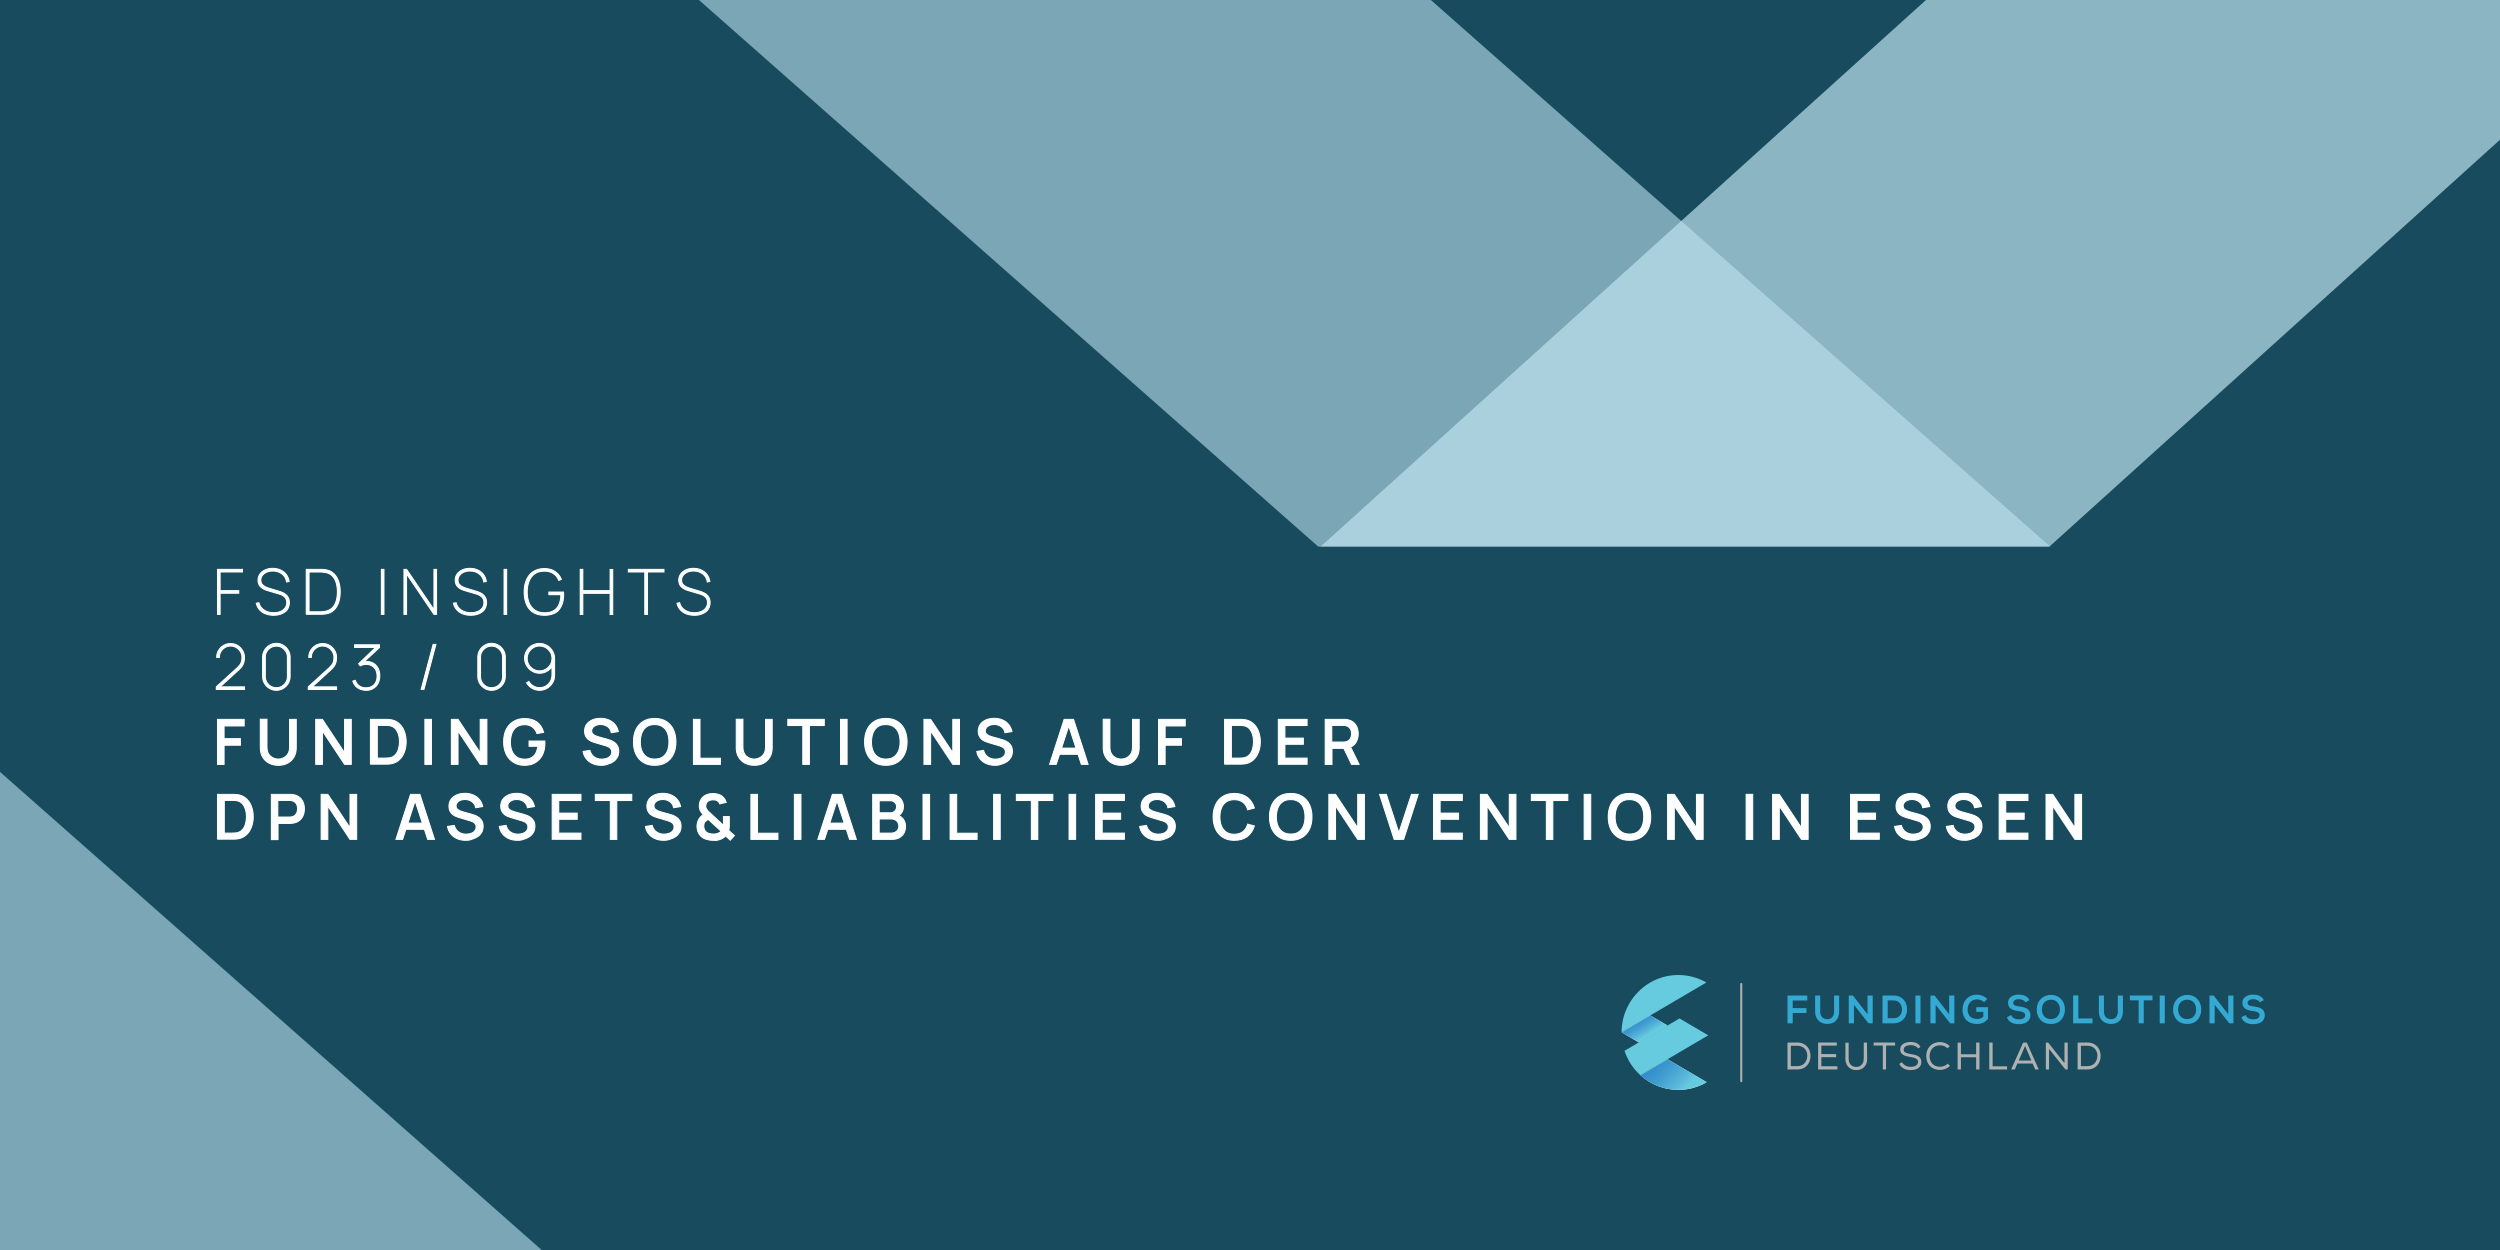 <?xml version="1.0" encoding="UTF-8"?>
<!-- Generator: Adobe Illustrator 27.6.1, SVG Export Plug-In . SVG Version: 6.00 Build 0)  -->
<svg xmlns="http://www.w3.org/2000/svg" xmlns:xlink="http://www.w3.org/1999/xlink" version="1.1" x="0px" y="0px" viewBox="0 0 2400 1200" style="enable-background:new 0 0 2400 1200;" xml:space="preserve">
<style type="text/css">
	.st0{fill:#174B5D;}
	.st1{opacity:0.6;}
	.st2{fill:#BEE3F0;}
	.st3{opacity:0.7;}
	.st4{fill:#FFFFFF;stroke:#FFFFFF;}
	.st5{fill:url(#SVGID_1_);}
	.st6{fill:#FFFFFF;}
	.st7{fill:url(#SVGID_00000086685522378750170770000018196792453715603367_);}
	.st8{fill:#66CBDF;}
	.st9{fill:url(#SVGID_00000103265229591920012420000014547108587883586695_);}
	.st10{clip-path:url(#SVGID_00000065061489432446323160000004813455861575142569_);}
	
		.st11{clip-path:url(#SVGID_00000170966804963339554070000016683928799843419059_);fill:url(#SVGID_00000110439656775189017300000013447266603485566141_);}
	.st12{fill:none;stroke:#AEB1B1;stroke-width:2;stroke-linecap:round;}
	.st13{fill:#AEB1B1;}
	.st14{fill:#34A9D3;}
</style>
<g id="Layer_1">
	<g id="Rectangle_1">
		<g>
			<rect class="st0" width="2400" height="1200"></rect>
		</g>
	</g>
	<g id="Rectangle_1_00000114075029948899421740000008576273077092760725_" class="st1">
		<g>
			
				<rect x="958" y="-731.3" transform="matrix(0.662 -0.75 0.75 0.662 290.694 942.62)" class="st2" width="464.8" height="1760.7"></rect>
		</g>
	</g>
	<g id="Rectangle_1_00000181778998478462729230000007815564052150876588_" class="st3">
		<g>
			
				<rect x="1129.3" y="-176.4" transform="matrix(0.742 -0.67 0.67 0.742 511.226 1445.496)" class="st2" width="2011" height="469"></rect>
		</g>
	</g>
	<g id="Rectangle_1_00000016783413096365900480000000147633629689426096_">
		<g>
			<rect x="1215" y="524.8" class="st0" width="841.8" height="401.4"></rect>
		</g>
	</g>
	<g id="Rectangle_1_00000103973404588456392390000012965629416679026849_" class="st1">
		<g>
			
				<rect x="-133.4" y="258.6" transform="matrix(0.662 -0.75 0.75 0.662 -820.23 459.232)" class="st2" width="464.8" height="1760.7"></rect>
		</g>
	</g>
	<g>
		<path class="st4" d="M208.8,589.8v-43.2h24v2.5h-21.5V567h17.9v2.5h-17.9v20.3H208.8z"></path>
		<path class="st4" d="M262.8,590.7c-2.9,0-5.5-0.5-7.9-1.4s-4.3-2.3-5.8-4c-1.5-1.7-2.6-3.8-3.1-6.2l2.5-0.5c0.8,3,2.4,5.3,5,7    c2.5,1.7,5.6,2.6,9.2,2.6c2.5,0,4.7-0.4,6.6-1.2s3.3-1.9,4.4-3.4s1.6-3.1,1.6-5.1c0-1.5-0.3-2.7-0.8-3.7c-0.5-1-1.2-1.8-2.1-2.4    c-0.8-0.6-1.7-1.1-2.6-1.5c-0.9-0.4-1.7-0.6-2.4-0.8l-10.8-3.2c-1.6-0.5-2.9-1-4-1.7s-2.1-1.4-2.8-2.2c-0.7-0.8-1.3-1.8-1.6-2.8    s-0.5-2.1-0.5-3.2c0-2.2,0.6-4.2,1.8-5.9c1.2-1.7,2.8-3,5-4c2.1-1,4.6-1.5,7.3-1.5c2.8,0,5.3,0.5,7.6,1.6c2.2,1,4.1,2.5,5.5,4.4    s2.3,4.1,2.7,6.6l-2.5,0.5c-0.3-2.1-1-3.9-2.2-5.5c-1.2-1.6-2.8-2.8-4.7-3.7s-4-1.3-6.4-1.3c-2.3,0-4.2,0.4-6,1.2    c-1.7,0.8-3,1.8-4,3.2c-1,1.3-1.4,2.8-1.4,4.4c0,1.7,0.5,3.1,1.4,4.1c0.9,1,2.1,1.8,3.4,2.4c1.3,0.6,2.6,1,3.8,1.4l8.9,2.7    c0.8,0.2,1.7,0.5,2.8,1c1.1,0.4,2.2,1,3.3,1.8s2,1.9,2.7,3.2s1.1,3,1.1,4.9c0,1.9-0.4,3.5-1,5c-0.7,1.5-1.7,2.8-3,3.8    s-2.9,1.9-4.7,2.4C267.1,590.4,265,590.7,262.8,590.7z"></path>
		<path class="st4" d="M294,589.8v-43.2h12.7c0.5,0,1.3,0,2.5,0c1.1,0,2.2,0.1,3.3,0.3c3.2,0.5,5.8,1.7,7.9,3.7    c2.1,2,3.6,4.5,4.7,7.5c1,3,1.5,6.4,1.5,10.1c0,3.7-0.5,7.1-1.5,10.1c-1,3.1-2.6,5.6-4.7,7.5c-2.1,2-4.7,3.2-7.9,3.6    c-1,0.1-2.1,0.2-3.3,0.3c-1.2,0-2,0-2.5,0H294z M296.7,587.3h10c1,0,1.9,0,2.9-0.1s1.8-0.1,2.4-0.3c2.8-0.5,5.1-1.6,6.9-3.3    c1.7-1.7,3-3.9,3.8-6.5c0.8-2.6,1.2-5.6,1.2-8.9c0-3.3-0.4-6.2-1.2-8.9c-0.8-2.6-2-4.8-3.8-6.5c-1.7-1.7-4-2.8-6.9-3.3    c-0.7-0.1-1.5-0.2-2.5-0.3s-2-0.1-2.8-0.1h-10V587.3z"></path>
		<path class="st4" d="M366.1,589.8v-43.2h2.5v43.2H366.1z"></path>
		<path class="st4" d="M387.8,589.8v-43.2h2.5l26.3,38.7v-38.7h2.5v43.2h-2.5l-26.3-38.8v38.8H387.8z"></path>
		<path class="st4" d="M452.1,590.7c-2.9,0-5.5-0.5-7.9-1.4s-4.3-2.3-5.8-4c-1.5-1.7-2.6-3.8-3.1-6.2l2.5-0.5c0.8,3,2.4,5.3,5,7    c2.5,1.7,5.6,2.6,9.2,2.6c2.5,0,4.7-0.4,6.6-1.2s3.3-1.9,4.4-3.4s1.6-3.1,1.6-5.1c0-1.5-0.3-2.7-0.8-3.7c-0.5-1-1.2-1.8-2.1-2.4    c-0.8-0.6-1.7-1.1-2.6-1.5c-0.9-0.4-1.7-0.6-2.4-0.8l-10.8-3.2c-1.6-0.5-2.9-1-4-1.7s-2.1-1.4-2.8-2.2c-0.7-0.8-1.3-1.8-1.6-2.8    s-0.5-2.1-0.5-3.2c0-2.2,0.6-4.2,1.8-5.9c1.2-1.7,2.8-3,5-4c2.1-1,4.6-1.5,7.3-1.5c2.8,0,5.3,0.5,7.6,1.6c2.2,1,4.1,2.5,5.5,4.4    s2.3,4.1,2.7,6.6l-2.5,0.5c-0.3-2.1-1-3.9-2.2-5.5c-1.2-1.6-2.8-2.8-4.7-3.7s-4-1.3-6.4-1.3c-2.3,0-4.2,0.4-6,1.2    c-1.7,0.8-3,1.8-4,3.2c-1,1.3-1.4,2.8-1.4,4.4c0,1.7,0.5,3.1,1.4,4.1c0.9,1,2.1,1.8,3.4,2.4c1.3,0.6,2.6,1,3.8,1.4l8.9,2.7    c0.8,0.2,1.7,0.5,2.8,1c1.1,0.4,2.2,1,3.3,1.8s2,1.9,2.7,3.2s1.1,3,1.1,4.9c0,1.9-0.4,3.5-1,5c-0.7,1.5-1.7,2.8-3,3.8    s-2.9,1.9-4.7,2.4C456.4,590.4,454.3,590.7,452.1,590.7z"></path>
		<path class="st4" d="M483.9,589.8v-43.2h2.5v43.2H483.9z"></path>
		<path class="st4" d="M522.6,590.7c-3.2,0-6-0.6-8.5-1.6s-4.4-2.6-6.1-4.6s-2.8-4.4-3.6-7.1c-0.8-2.8-1.2-5.8-1.2-9.1    c0-4.4,0.7-8.3,2.2-11.7s3.6-6,6.5-7.9c2.9-1.9,6.5-2.9,10.8-2.9c4.1,0,7.5,1,10.3,2.9c2.7,1.9,4.7,4.4,5.9,7.5l-2.5,1    c-1-2.7-2.7-4.9-5.1-6.5c-2.3-1.6-5.2-2.4-8.6-2.4c-3.7,0-6.8,0.8-9.2,2.5c-2.5,1.7-4.3,4-5.5,7s-1.9,6.5-1.9,10.4    s0.6,7.4,1.8,10.4s3.1,5.4,5.6,7.1c2.5,1.7,5.6,2.6,9.3,2.6s6.7-0.7,9-2.2c2.3-1.5,3.9-3.5,5-6.1c1.1-2.6,1.6-5.7,1.6-9.1h-11.5    v-2.5h14.1c0.1,0.6,0.1,1.1,0.1,1.5c0,0.4,0,0.8,0,1.1c0,3.8-0.6,7.1-1.9,10.2c-1.3,3-3.2,5.4-5.9,7.1    C530.3,589.8,526.8,590.7,522.6,590.7z"></path>
		<path class="st4" d="M557,589.8v-43.2h2.5V567h26.2v-20.3h2.5v43.2h-2.5v-20.3h-26.2v20.3H557z"></path>
		<path class="st4" d="M619,589.8v-40.7h-15.8v-2.5h34.2v2.5h-15.8v40.7H619z"></path>
		<path class="st4" d="M666.7,590.7c-2.9,0-5.5-0.5-7.9-1.4s-4.3-2.3-5.8-4c-1.5-1.7-2.6-3.8-3.1-6.2l2.5-0.5c0.8,3,2.4,5.3,5,7    c2.5,1.7,5.6,2.6,9.2,2.6c2.5,0,4.7-0.4,6.6-1.2s3.3-1.9,4.4-3.4s1.6-3.1,1.6-5.1c0-1.5-0.3-2.7-0.8-3.7c-0.5-1-1.2-1.8-2.1-2.4    c-0.8-0.6-1.7-1.1-2.6-1.5c-0.9-0.4-1.7-0.6-2.4-0.8l-10.8-3.2c-1.6-0.5-2.9-1-4-1.7s-2.1-1.4-2.8-2.2c-0.7-0.8-1.3-1.8-1.6-2.8    s-0.5-2.1-0.5-3.2c0-2.2,0.6-4.2,1.8-5.9c1.2-1.7,2.8-3,5-4c2.1-1,4.6-1.5,7.3-1.5c2.8,0,5.3,0.5,7.6,1.6c2.2,1,4.1,2.5,5.5,4.4    s2.3,4.1,2.7,6.6l-2.5,0.5c-0.3-2.1-1-3.9-2.2-5.5c-1.2-1.6-2.8-2.8-4.7-3.7s-4-1.3-6.4-1.3c-2.3,0-4.2,0.4-6,1.2    c-1.7,0.8-3,1.8-4,3.2c-1,1.3-1.4,2.8-1.4,4.4c0,1.7,0.5,3.1,1.4,4.1c0.9,1,2.1,1.8,3.4,2.4c1.3,0.6,2.6,1,3.8,1.4l8.9,2.7    c0.8,0.2,1.7,0.5,2.8,1c1.1,0.4,2.2,1,3.3,1.8s2,1.9,2.7,3.2s1.1,3,1.1,4.9c0,1.9-0.4,3.5-1,5c-0.7,1.5-1.7,2.8-3,3.8    s-2.9,1.9-4.7,2.4C671.1,590.4,669,590.7,666.7,590.7z"></path>
		<path class="st4" d="M207.6,661.8l0.1-2.5l20.2-18.4c1.8-1.7,3-3.3,3.6-4.8s0.8-3.2,0.8-5c0-2-0.5-3.8-1.5-5.5    c-1-1.6-2.3-3-3.9-3.9c-1.6-1-3.5-1.5-5.5-1.5c-2.1,0-3.9,0.5-5.5,1.5c-1.6,1-2.9,2.3-3.9,4c-1,1.6-1.4,3.4-1.4,5.4H208    c0-2.5,0.6-4.7,1.8-6.7c1.2-2,2.8-3.6,4.8-4.8c2-1.2,4.3-1.8,6.7-1.8c2.5,0,4.8,0.6,6.8,1.8c2,1.2,3.6,2.9,4.8,4.9    c1.2,2,1.8,4.2,1.8,6.6c0,1.6-0.2,3.1-0.5,4.5c-0.4,1.3-0.9,2.6-1.7,3.8c-0.8,1.2-1.8,2.3-3,3.4l-20.2,18.4l-0.7-1.8h26.1v2.5    H207.6z"></path>
		<path class="st4" d="M265.3,662.7c-2.4,0-4.6-0.6-6.6-1.8s-3.6-2.8-4.8-4.8c-1.2-2-1.8-4.2-1.8-6.6v-18.7c0-2.4,0.6-4.6,1.8-6.6    c1.2-2,2.8-3.6,4.8-4.8c2-1.2,4.2-1.8,6.6-1.8c2.4,0,4.6,0.6,6.6,1.8c2,1.2,3.6,2.8,4.8,4.8c1.2,2,1.8,4.2,1.8,6.6v18.7    c0,2.4-0.6,4.6-1.8,6.6c-1.2,2-2.8,3.6-4.8,4.8S267.7,662.7,265.3,662.7z M265.3,660.2c1.9,0,3.7-0.5,5.3-1.4    c1.6-1,2.9-2.2,3.9-3.9c1-1.6,1.4-3.4,1.4-5.3v-18.7c0-1.9-0.5-3.7-1.4-5.3c-1-1.6-2.2-2.9-3.9-3.9c-1.6-1-3.4-1.4-5.3-1.4    c-1.9,0-3.7,0.5-5.3,1.4c-1.6,1-2.9,2.2-3.9,3.9c-1,1.6-1.4,3.4-1.4,5.3v18.7c0,1.9,0.5,3.7,1.4,5.3c1,1.6,2.2,2.9,3.9,3.9    C261.6,659.7,263.4,660.2,265.3,660.2z"></path>
		<path class="st4" d="M295.9,661.8l0.1-2.5l20.2-18.4c1.8-1.7,3-3.3,3.6-4.8s0.8-3.2,0.8-5c0-2-0.5-3.8-1.5-5.5    c-1-1.6-2.3-3-3.9-3.9c-1.6-1-3.5-1.5-5.5-1.5c-2.1,0-3.9,0.5-5.5,1.5c-1.6,1-2.9,2.3-3.9,4c-1,1.6-1.4,3.4-1.4,5.4h-2.5    c0-2.5,0.6-4.7,1.8-6.7c1.2-2,2.8-3.6,4.8-4.8c2-1.2,4.3-1.8,6.7-1.8c2.5,0,4.8,0.6,6.8,1.8c2,1.2,3.6,2.9,4.8,4.9    c1.2,2,1.8,4.2,1.8,6.6c0,1.6-0.2,3.1-0.5,4.5c-0.4,1.3-0.9,2.6-1.7,3.8c-0.8,1.2-1.8,2.3-3,3.4l-20.2,18.4l-0.7-1.8h26.1v2.5    H295.9z"></path>
		<path class="st4" d="M351.6,662.7c-2.1,0-4-0.4-5.8-1c-1.7-0.7-3.2-1.7-4.4-3s-2.1-2.9-2.7-4.8l2.3-0.8c0.9,2.4,2.2,4.2,4.1,5.5    c1.9,1.2,4,1.8,6.4,1.7c2.3-0.1,4.2-0.6,5.7-1.5c1.6-0.9,2.7-2.2,3.6-3.9c0.8-1.7,1.2-3.6,1.2-5.9c0-3.5-1-6.2-2.9-8.2    c-1.9-2-4.5-3-7.7-3c-0.9,0-1.8,0.1-2.8,0.4c-1,0.2-1.9,0.6-2.8,1l-1.5-2l18.3-17.6l0.8,1.9h-23v-2.5h23.9v2.6L347.7,637l-0.1-1.5    c3.2-0.8,6.1-0.7,8.7,0.2c2.6,0.9,4.6,2.5,6.1,4.8c1.5,2.3,2.2,5,2.2,8.3c0,2.8-0.6,5.2-1.7,7.3c-1.1,2.1-2.6,3.7-4.6,4.8    C356.5,662.1,354.2,662.7,351.6,662.7z"></path>
		<path class="st4" d="M415.8,618.6h2.7L407,661.8h-2.7L415.8,618.6z"></path>
		<path class="st4" d="M471.9,662.7c-2.4,0-4.6-0.6-6.6-1.8s-3.6-2.8-4.8-4.8c-1.2-2-1.8-4.2-1.8-6.6v-18.7c0-2.4,0.6-4.6,1.8-6.6    c1.2-2,2.8-3.6,4.8-4.8c2-1.2,4.2-1.8,6.6-1.8c2.4,0,4.6,0.6,6.6,1.8c2,1.2,3.6,2.8,4.8,4.8c1.2,2,1.8,4.2,1.8,6.6v18.7    c0,2.4-0.6,4.6-1.8,6.6c-1.2,2-2.8,3.6-4.8,4.8S474.3,662.7,471.9,662.7z M471.9,660.2c1.9,0,3.7-0.5,5.3-1.4    c1.6-1,2.9-2.2,3.9-3.9c1-1.6,1.4-3.4,1.4-5.3v-18.7c0-1.9-0.5-3.7-1.4-5.3c-1-1.6-2.2-2.9-3.9-3.9c-1.6-1-3.4-1.4-5.3-1.4    c-1.9,0-3.7,0.5-5.3,1.4c-1.6,1-2.9,2.2-3.9,3.9c-1,1.6-1.4,3.4-1.4,5.3v18.7c0,1.9,0.5,3.7,1.4,5.3c1,1.6,2.2,2.9,3.9,3.9    C468.1,659.7,469.9,660.2,471.9,660.2z"></path>
		<path class="st4" d="M518,617.7c2.6,0,5,0.7,7.2,2c2.2,1.3,3.9,3,5.2,5.2s2,4.6,2,7.2v16.2c0,2.6-0.6,5.1-1.9,7.2s-3,3.9-5.2,5.2    c-2.2,1.3-4.6,2-7.3,2c-2.6,0-5.1-0.7-7.3-2c-2.2-1.3-3.9-3.1-5.2-5.2l2.2-1.3c1,1.8,2.4,3.2,4.3,4.3c1.8,1.1,3.8,1.6,6,1.6    c2.3,0,4.3-0.5,6.1-1.6s3.2-2.5,4.2-4.4c1-1.8,1.6-3.8,1.6-5.9v-10.9l1,1.1c-1.3,2.3-3,4.3-5.3,5.7c-2.2,1.5-4.8,2.2-7.6,2.2    c-2.6,0-5-0.6-7.2-2c-2.2-1.3-3.9-3-5.2-5.2c-1.3-2.2-2-4.6-2-7.2c0-2.6,0.6-5,2-7.2c1.3-2.2,3-3.9,5.2-5.2    C512.9,618.4,515.4,617.7,518,617.7z M518,620.2c-2.2,0-4.2,0.5-6,1.6c-1.8,1.1-3.2,2.5-4.3,4.3c-1.1,1.8-1.6,3.8-1.6,6    c0,2.2,0.5,4.2,1.6,6c1.1,1.8,2.5,3.2,4.3,4.3c1.8,1.1,3.8,1.6,6,1.6s4.2-0.5,6-1.6c1.8-1.1,3.2-2.5,4.3-4.3    c1.1-1.8,1.6-3.8,1.6-6c0-2.2-0.5-4.2-1.6-6c-1.1-1.8-2.5-3.2-4.3-4.3C522.2,620.8,520.2,620.2,518,620.2z"></path>
		<path class="st4" d="M208.8,733.8v-43.2h25.6v6.3h-19.3v12.2h15.7v6.3h-15.7v18.5H208.8z"></path>
		<path class="st4" d="M267.2,734.7c-3.4,0-6.4-0.7-9-2.1c-2.6-1.4-4.6-3.3-6.1-5.9c-1.5-2.5-2.2-5.5-2.2-8.9v-27.3l6.4,0v27    c0,1.8,0.3,3.5,0.9,4.9c0.6,1.4,1.4,2.6,2.5,3.5c1,0.9,2.2,1.7,3.5,2.1c1.3,0.5,2.6,0.7,3.9,0.7c1.4,0,2.7-0.2,4-0.7    c1.3-0.5,2.5-1.2,3.5-2.1s1.9-2.1,2.5-3.5c0.6-1.4,0.9-3,0.9-4.8v-27h6.4v27.3c0,3.4-0.7,6.3-2.2,8.9c-1.5,2.5-3.5,4.5-6.1,5.9    C273.6,734,270.6,734.7,267.2,734.7z"></path>
		<path class="st4" d="M303.1,733.8v-43.2h6.4l21.3,32.1v-32.1h6.4v43.2h-6.4l-21.3-32.1v32.1H303.1z"></path>
		<path class="st4" d="M355.6,733.8v-43.2h13.5c0.4,0,1.1,0,2.2,0c1.1,0,2.1,0.1,3.1,0.2c3.4,0.4,6.2,1.6,8.5,3.6    c2.3,2,4.1,4.5,5.2,7.6c1.2,3.1,1.8,6.4,1.8,10.1c0,3.7-0.6,7.1-1.8,10.1c-1.2,3.1-2.9,5.6-5.2,7.6c-2.3,2-5.2,3.2-8.5,3.6    c-1,0.1-2,0.2-3.1,0.2c-1.1,0-1.8,0-2.2,0H355.6z M362.1,727.8h7.1c0.7,0,1.5,0,2.4-0.1c0.9,0,1.8-0.1,2.5-0.2    c2.2-0.4,4-1.4,5.4-2.9s2.4-3.3,3-5.5c0.6-2.2,1-4.5,1-7c0-2.5-0.3-4.9-1-7.1s-1.7-4-3-5.5c-1.4-1.5-3.1-2.4-5.3-2.8    c-0.7-0.1-1.6-0.2-2.5-0.3c-0.9,0-1.8,0-2.4,0h-7.1V727.8z"></path>
		<path class="st4" d="M407.9,733.8v-43.2h6.3v43.2H407.9z"></path>
		<path class="st4" d="M433.3,733.8v-43.2h6.4l21.3,32.1v-32.1h6.4v43.2H461l-21.3-32.1v32.1H433.3z"></path>
		<path class="st4" d="M503.6,734.7c-2.9,0-5.6-0.5-8-1.5c-2.4-1-4.6-2.5-6.4-4.4c-1.8-1.9-3.2-4.3-4.2-7.1c-1-2.8-1.5-5.9-1.5-9.5    c0-4.7,0.8-8.7,2.5-12c1.7-3.3,4.1-5.9,7.1-7.7c3-1.8,6.5-2.7,10.4-2.7c5.1,0,9.1,1.2,12.2,3.5c3,2.4,5.1,5.6,6.2,9.8l-6.4,1.1    c-0.9-2.6-2.3-4.6-4.3-6.2c-2-1.5-4.4-2.3-7.4-2.3c-3.1,0-5.6,0.7-7.6,2s-3.6,3.3-4.6,5.8c-1,2.5-1.5,5.4-1.6,8.7    c0,3.3,0.5,6.2,1.5,8.7c1,2.5,2.6,4.4,4.6,5.8c2,1.4,4.6,2.1,7.7,2.1c2.5,0,4.6-0.4,6.3-1.4c1.8-1,3.2-2.3,4.2-4.2    c1-1.8,1.7-4.1,2-6.8h-8.4v-5h15.1c0,0.4,0.1,0.8,0.1,1.4s0,1,0,1.1c0,4-0.8,7.6-2.3,10.7s-3.8,5.6-6.7,7.4    C511.3,733.8,507.8,734.7,503.6,734.7z"></path>
		<path class="st4" d="M577.4,734.7c-3.1,0-5.9-0.5-8.4-1.6c-2.5-1.1-4.5-2.6-6.1-4.6c-1.6-2-2.7-4.4-3.1-7.1l6.5-1    c0.7,2.6,2,4.7,4.1,6.2c2.1,1.5,4.5,2.2,7.3,2.2c1.7,0,3.3-0.3,4.8-0.8s2.6-1.3,3.5-2.4c0.9-1,1.3-2.3,1.3-3.7    c0-0.8-0.1-1.5-0.4-2.1c-0.3-0.6-0.6-1.1-1.1-1.6c-0.5-0.5-1-0.8-1.7-1.2c-0.7-0.3-1.4-0.6-2.2-0.9l-11.1-3.3    c-1.1-0.3-2.2-0.7-3.3-1.2c-1.1-0.5-2.1-1.2-3.1-2c-0.9-0.8-1.7-1.9-2.3-3.1c-0.6-1.2-0.9-2.7-0.9-4.5c0-2.7,0.7-4.9,2.1-6.8    c1.4-1.8,3.2-3.2,5.6-4.2c2.3-1,5-1.4,7.9-1.4c2.9,0,5.5,0.6,7.8,1.6c2.3,1,4.2,2.4,5.8,4.3s2.6,4.1,3.2,6.8l-6.7,1.1    c-0.3-1.6-0.9-3-1.9-4.2c-1-1.2-2.2-2.1-3.6-2.7s-3-1-4.6-1c-1.6,0-3.1,0.2-4.4,0.7c-1.3,0.5-2.4,1.2-3.2,2.2s-1.2,2-1.2,3.2    c0,1.2,0.3,2.2,1,2.9c0.7,0.7,1.6,1.3,2.6,1.8c1,0.4,2.1,0.8,3.1,1.1l8,2.2c1,0.3,2.1,0.7,3.4,1.1c1.3,0.5,2.5,1.1,3.7,2    c1.2,0.8,2.2,2,3,3.3c0.8,1.4,1.2,3.1,1.2,5.2c0,2.2-0.4,4.1-1.3,5.7s-2.1,3-3.6,4.1c-1.5,1.1-3.3,1.9-5.3,2.5    C581.7,734.4,579.6,734.7,577.4,734.7z"></path>
		<path class="st4" d="M628.5,734.7c-4.3,0-8-0.9-11-2.8c-3-1.9-5.4-4.5-7-7.9c-1.6-3.4-2.4-7.3-2.4-11.8s0.8-8.4,2.4-11.8    c1.6-3.4,3.9-6,7-7.9c3-1.9,6.7-2.8,11-2.8c4.3,0,8,0.9,11,2.8c3,1.9,5.4,4.5,7,7.9c1.6,3.4,2.4,7.3,2.4,11.8s-0.8,8.4-2.4,11.8    c-1.6,3.4-3.9,6-7,7.9C636.5,733.8,632.8,734.7,628.5,734.7z M628.5,728.7c3.1,0,5.6-0.6,7.6-2c2-1.4,3.6-3.3,4.6-5.8    c1-2.5,1.5-5.4,1.5-8.7c0-3.3-0.5-6.2-1.5-8.7c-1-2.5-2.5-4.4-4.6-5.8c-2-1.4-4.6-2.1-7.6-2.1c-3.1,0-5.6,0.6-7.6,2    s-3.6,3.3-4.6,5.8c-1,2.5-1.5,5.4-1.6,8.7c0,3.3,0.5,6.2,1.5,8.7c1,2.5,2.6,4.4,4.6,5.8C622.9,728,625.5,728.7,628.5,728.7z"></path>
		<path class="st4" d="M665.7,733.8v-43.2h6.3v37.3h19.6v5.9H665.7z"></path>
		<path class="st4" d="M724.1,734.7c-3.4,0-6.4-0.7-9-2.1c-2.6-1.4-4.6-3.3-6.1-5.9c-1.5-2.5-2.2-5.5-2.2-8.9v-27.3l6.4,0v27    c0,1.8,0.3,3.5,0.9,4.9c0.6,1.4,1.4,2.6,2.5,3.5c1,0.9,2.2,1.7,3.5,2.1c1.3,0.5,2.6,0.7,3.9,0.7c1.4,0,2.7-0.2,4-0.7    c1.3-0.5,2.5-1.2,3.5-2.1s1.9-2.1,2.5-3.5c0.6-1.4,0.9-3,0.9-4.8v-27h6.4v27.3c0,3.4-0.7,6.3-2.2,8.9c-1.5,2.5-3.5,4.5-6.1,5.9    C730.5,734,727.5,734.7,724.1,734.7z"></path>
		<path class="st4" d="M770.7,733.8v-37.3h-14.4v-5.9h35v5.9H777v37.3H770.7z"></path>
		<path class="st4" d="M806.9,733.8v-43.2h6.3v43.2H806.9z"></path>
		<path class="st4" d="M850.4,734.7c-4.3,0-8-0.9-11-2.8c-3-1.9-5.4-4.5-7-7.9c-1.6-3.4-2.4-7.3-2.4-11.8s0.8-8.4,2.4-11.8    c1.6-3.4,3.9-6,7-7.9c3-1.9,6.7-2.8,11-2.8c4.3,0,8,0.9,11,2.8c3,1.9,5.4,4.5,7,7.9c1.6,3.4,2.4,7.3,2.4,11.8s-0.8,8.4-2.4,11.8    c-1.6,3.4-3.9,6-7,7.9C858.4,733.8,854.7,734.7,850.4,734.7z M850.4,728.7c3.1,0,5.6-0.6,7.6-2c2-1.4,3.6-3.3,4.6-5.8    c1-2.5,1.5-5.4,1.5-8.7c0-3.3-0.5-6.2-1.5-8.7c-1-2.5-2.5-4.4-4.6-5.8c-2-1.4-4.6-2.1-7.6-2.1c-3.1,0-5.6,0.6-7.6,2    s-3.6,3.3-4.6,5.8c-1,2.5-1.5,5.4-1.6,8.7c0,3.3,0.5,6.2,1.5,8.7c1,2.5,2.6,4.4,4.6,5.8C844.8,728,847.4,728.7,850.4,728.7z"></path>
		<path class="st4" d="M887,733.8v-43.2h6.4l21.3,32.1v-32.1h6.4v43.2h-6.4l-21.3-32.1v32.1H887z"></path>
		<path class="st4" d="M955.3,734.7c-3.1,0-5.9-0.5-8.4-1.6c-2.5-1.1-4.5-2.6-6.1-4.6c-1.6-2-2.7-4.4-3.1-7.1l6.5-1    c0.7,2.6,2,4.7,4.1,6.2c2.1,1.5,4.5,2.2,7.3,2.2c1.7,0,3.3-0.3,4.8-0.8s2.6-1.3,3.5-2.4c0.9-1,1.3-2.3,1.3-3.7    c0-0.8-0.1-1.5-0.4-2.1c-0.3-0.6-0.6-1.1-1.1-1.6c-0.5-0.5-1-0.8-1.7-1.2c-0.7-0.3-1.4-0.6-2.2-0.9l-11.1-3.3    c-1.1-0.3-2.2-0.7-3.3-1.2c-1.1-0.5-2.1-1.2-3.1-2c-0.9-0.8-1.7-1.9-2.3-3.1c-0.6-1.2-0.9-2.7-0.9-4.5c0-2.7,0.7-4.9,2.1-6.8    c1.4-1.8,3.2-3.2,5.6-4.2c2.3-1,5-1.4,7.9-1.4c2.9,0,5.5,0.6,7.8,1.6c2.3,1,4.2,2.4,5.8,4.3s2.6,4.1,3.2,6.8l-6.7,1.1    c-0.3-1.6-0.9-3-1.9-4.2c-1-1.2-2.2-2.1-3.6-2.7s-3-1-4.6-1c-1.6,0-3.1,0.2-4.4,0.7c-1.3,0.5-2.4,1.2-3.2,2.2s-1.2,2-1.2,3.2    c0,1.2,0.3,2.2,1,2.9c0.7,0.7,1.6,1.3,2.6,1.8c1,0.4,2.1,0.8,3.1,1.1l8,2.2c1,0.3,2.1,0.7,3.4,1.1c1.3,0.5,2.5,1.1,3.7,2    c1.2,0.8,2.2,2,3,3.3c0.8,1.4,1.2,3.1,1.2,5.2c0,2.2-0.4,4.1-1.3,5.7s-2.1,3-3.6,4.1c-1.5,1.1-3.3,1.9-5.3,2.5    C959.6,734.4,957.5,734.7,955.3,734.7z"></path>
		<path class="st4" d="M1007.6,733.8l14-43.2h9l14,43.2h-6.5l-12.9-39.4h1.6l-12.8,39.4H1007.6z M1014.9,724.1v-5.9h22.6v5.9H1014.9    z"></path>
		<path class="st4" d="M1076.4,734.7c-3.4,0-6.4-0.7-9-2.1c-2.6-1.4-4.6-3.3-6.1-5.9c-1.5-2.5-2.2-5.5-2.2-8.9v-27.3l6.4,0v27    c0,1.8,0.3,3.5,0.9,4.9c0.6,1.4,1.4,2.6,2.5,3.5c1,0.9,2.2,1.7,3.5,2.1c1.3,0.5,2.6,0.7,3.9,0.7c1.4,0,2.7-0.2,4-0.7    c1.3-0.5,2.5-1.2,3.5-2.1s1.9-2.1,2.5-3.5c0.6-1.4,0.9-3,0.9-4.8v-27h6.4v27.3c0,3.4-0.7,6.3-2.2,8.9c-1.5,2.5-3.5,4.5-6.1,5.9    C1082.7,734,1079.7,734.7,1076.4,734.7z"></path>
		<path class="st4" d="M1112.2,733.8v-43.2h25.6v6.3h-19.3v12.2h15.7v6.3h-15.7v18.5H1112.2z"></path>
		<path class="st4" d="M1175.6,733.8v-43.2h13.5c0.4,0,1.1,0,2.2,0c1.1,0,2.1,0.1,3.1,0.2c3.4,0.4,6.2,1.6,8.5,3.6    c2.3,2,4.1,4.5,5.2,7.6c1.2,3.1,1.8,6.4,1.8,10.1c0,3.7-0.6,7.1-1.8,10.1c-1.2,3.1-2.9,5.6-5.2,7.6c-2.3,2-5.2,3.2-8.5,3.6    c-1,0.1-2,0.2-3.1,0.2c-1.1,0-1.8,0-2.2,0H1175.6z M1182,727.8h7.1c0.7,0,1.5,0,2.4-0.1c0.9,0,1.8-0.1,2.5-0.2    c2.2-0.4,4-1.4,5.4-2.9s2.4-3.3,3-5.5c0.6-2.2,1-4.5,1-7c0-2.5-0.3-4.9-1-7.1s-1.7-4-3-5.5c-1.4-1.5-3.1-2.4-5.3-2.8    c-0.7-0.1-1.6-0.2-2.5-0.3c-0.9,0-1.8,0-2.4,0h-7.1V727.8z"></path>
		<path class="st4" d="M1227.2,733.8v-43.2h27.6v5.9h-21.3v12.1h17.7v5.9h-17.7v13.3h21.3v5.9H1227.2z"></path>
		<path class="st4" d="M1272.2,733.8v-43.2h17.5c0.4,0,0.9,0,1.6,0c0.6,0,1.2,0.1,1.8,0.2c2.4,0.4,4.4,1.2,6,2.5    c1.6,1.3,2.8,2.8,3.6,4.8c0.8,1.9,1.2,4,1.2,6.4c0,3.4-0.9,6.4-2.6,8.9c-1.8,2.5-4.4,4-7.9,4.7l-2.5,0.3h-12.2v15.5H1272.2z     M1278.5,712.4h11c0.4,0,0.8,0,1.3-0.1s1-0.1,1.4-0.2c1.3-0.3,2.3-0.9,3.1-1.7c0.8-0.8,1.3-1.7,1.7-2.8c0.3-1.1,0.5-2.1,0.5-3.2    c0-1.1-0.2-2.1-0.5-3.2s-0.9-2-1.7-2.8c-0.8-0.8-1.8-1.4-3.1-1.7c-0.4-0.1-0.9-0.2-1.4-0.2c-0.5,0-0.9-0.1-1.3-0.1h-11V712.4z     M1297.5,733.8l-8.5-17.6l6.3-1.6l9.4,19.2H1297.5z"></path>
		<path class="st4" d="M208.8,805.8v-43.2h13.5c0.4,0,1.1,0,2.2,0c1.1,0,2.1,0.1,3.1,0.2c3.4,0.4,6.2,1.6,8.5,3.6    c2.3,2,4.1,4.5,5.2,7.6c1.2,3.1,1.8,6.4,1.8,10.1c0,3.7-0.6,7.1-1.8,10.1c-1.2,3.1-2.9,5.6-5.2,7.6c-2.3,2-5.2,3.2-8.5,3.6    c-1,0.1-2,0.2-3.1,0.2c-1.1,0-1.8,0-2.2,0H208.8z M215.2,799.8h7.1c0.7,0,1.5,0,2.4-0.1c0.9,0,1.8-0.1,2.5-0.2    c2.2-0.4,4-1.4,5.4-2.9s2.4-3.3,3-5.5c0.6-2.2,1-4.5,1-7c0-2.5-0.3-4.9-1-7.1s-1.7-4-3-5.5c-1.4-1.5-3.1-2.4-5.3-2.8    c-0.7-0.1-1.6-0.2-2.5-0.3c-0.9,0-1.8,0-2.4,0h-7.1V799.8z"></path>
		<path class="st4" d="M260.5,805.8v-43.2h17.5c0.4,0,0.9,0,1.6,0c0.6,0,1.2,0.1,1.8,0.2c2.4,0.4,4.4,1.2,6,2.5    c1.6,1.3,2.8,2.8,3.6,4.8c0.8,1.9,1.2,4,1.2,6.4c0,2.3-0.4,4.5-1.2,6.4c-0.8,1.9-2,3.5-3.6,4.8c-1.6,1.3-3.6,2.1-6,2.5    c-0.6,0.1-1.2,0.1-1.8,0.2c-0.6,0-1.1,0.1-1.5,0.1h-11.2v15.5H260.5z M266.7,784.4h11c0.4,0,0.8,0,1.3-0.1s1-0.1,1.4-0.2    c1.3-0.3,2.3-0.9,3.1-1.7c0.8-0.8,1.3-1.7,1.7-2.8c0.3-1.1,0.5-2.1,0.5-3.2c0-1.1-0.2-2.1-0.5-3.2s-0.9-2-1.7-2.8    c-0.8-0.8-1.8-1.4-3.1-1.7c-0.4-0.1-0.9-0.2-1.4-0.2c-0.5,0-0.9-0.1-1.3-0.1h-11V784.4z"></path>
		<path class="st4" d="M308.3,805.8v-43.2h6.4l21.3,32.1v-32.1h6.4v43.2h-6.4l-21.3-32.1v32.1H308.3z"></path>
		<path class="st4" d="M380.1,805.8l14-43.2h9l14,43.2h-6.5l-12.9-39.4h1.6l-12.8,39.4H380.1z M387.4,796.1v-5.9h22.6v5.9H387.4z"></path>
		<path class="st4" d="M447.2,806.7c-3.1,0-5.9-0.5-8.4-1.6c-2.5-1.1-4.5-2.6-6.1-4.6c-1.6-2-2.7-4.4-3.1-7.1l6.5-1    c0.7,2.6,2,4.7,4.1,6.2c2.1,1.5,4.5,2.2,7.3,2.2c1.7,0,3.3-0.3,4.8-0.8s2.6-1.3,3.5-2.4c0.9-1,1.3-2.3,1.3-3.7    c0-0.8-0.1-1.5-0.4-2.1c-0.3-0.6-0.6-1.1-1.1-1.6c-0.5-0.5-1-0.8-1.7-1.2c-0.7-0.3-1.4-0.6-2.2-0.9l-11.1-3.3    c-1.1-0.3-2.2-0.7-3.3-1.2c-1.1-0.5-2.1-1.2-3.1-2c-0.9-0.8-1.7-1.9-2.3-3.1c-0.6-1.2-0.9-2.7-0.9-4.5c0-2.7,0.7-4.9,2.1-6.8    c1.4-1.8,3.2-3.2,5.6-4.2c2.3-1,5-1.4,7.9-1.4c2.9,0,5.5,0.6,7.8,1.6c2.3,1,4.2,2.4,5.8,4.3s2.6,4.1,3.2,6.8l-6.7,1.1    c-0.3-1.6-0.9-3-1.9-4.2c-1-1.2-2.2-2.1-3.6-2.7s-3-1-4.6-1c-1.6,0-3.1,0.2-4.4,0.7c-1.3,0.5-2.4,1.2-3.2,2.2s-1.2,2-1.2,3.2    c0,1.2,0.3,2.2,1,2.9c0.7,0.7,1.6,1.3,2.6,1.8c1,0.4,2.1,0.8,3.1,1.1l8,2.2c1,0.3,2.1,0.7,3.4,1.1c1.3,0.5,2.5,1.1,3.7,2    c1.2,0.8,2.2,2,3,3.3c0.8,1.4,1.2,3.1,1.2,5.2c0,2.2-0.4,4.1-1.3,5.7s-2.1,3-3.6,4.1c-1.5,1.1-3.3,1.9-5.3,2.5    C451.6,806.4,449.5,806.7,447.2,806.7z"></path>
		<path class="st4" d="M496.9,806.7c-3.1,0-5.9-0.5-8.4-1.6c-2.5-1.1-4.5-2.6-6.1-4.6c-1.6-2-2.7-4.4-3.1-7.1l6.5-1    c0.7,2.6,2,4.7,4.1,6.2c2.1,1.5,4.5,2.2,7.3,2.2c1.7,0,3.3-0.3,4.8-0.8s2.6-1.3,3.5-2.4c0.9-1,1.3-2.3,1.3-3.7    c0-0.8-0.1-1.5-0.4-2.1c-0.3-0.6-0.6-1.1-1.1-1.6c-0.5-0.5-1-0.8-1.7-1.2c-0.7-0.3-1.4-0.6-2.2-0.9l-11.1-3.3    c-1.1-0.3-2.2-0.7-3.3-1.2c-1.1-0.5-2.1-1.2-3.1-2c-0.9-0.8-1.7-1.9-2.3-3.1c-0.6-1.2-0.9-2.7-0.9-4.5c0-2.7,0.7-4.9,2.1-6.8    c1.4-1.8,3.2-3.2,5.6-4.2c2.3-1,5-1.4,7.9-1.4c2.9,0,5.5,0.6,7.8,1.6c2.3,1,4.2,2.4,5.8,4.3s2.6,4.1,3.2,6.8l-6.7,1.1    c-0.3-1.6-0.9-3-1.9-4.2c-1-1.2-2.2-2.1-3.6-2.7s-3-1-4.6-1c-1.6,0-3.1,0.2-4.4,0.7c-1.3,0.5-2.4,1.2-3.2,2.2s-1.2,2-1.2,3.2    c0,1.2,0.3,2.2,1,2.9c0.7,0.7,1.6,1.3,2.6,1.8c1,0.4,2.1,0.8,3.1,1.1l8,2.2c1,0.3,2.1,0.7,3.4,1.1c1.3,0.5,2.5,1.1,3.7,2    c1.2,0.8,2.2,2,3,3.3c0.8,1.4,1.2,3.1,1.2,5.2c0,2.2-0.4,4.1-1.3,5.7s-2.1,3-3.6,4.1c-1.5,1.1-3.3,1.9-5.3,2.5    C501.3,806.4,499.2,806.7,496.9,806.7z"></path>
		<path class="st4" d="M530.1,805.8v-43.2h27.6v5.9h-21.3v12.1h17.7v5.9h-17.7v13.3h21.3v5.9H530.1z"></path>
		<path class="st4" d="M585.9,805.8v-37.3h-14.4v-5.9h35v5.9h-14.4v37.3H585.9z"></path>
		<path class="st4" d="M637.2,806.7c-3.1,0-5.9-0.5-8.4-1.6c-2.5-1.1-4.5-2.6-6.1-4.6c-1.6-2-2.7-4.4-3.1-7.1l6.5-1    c0.7,2.6,2,4.7,4.1,6.2c2.1,1.5,4.5,2.2,7.3,2.2c1.7,0,3.3-0.3,4.8-0.8s2.6-1.3,3.5-2.4c0.9-1,1.3-2.3,1.3-3.7    c0-0.8-0.1-1.5-0.4-2.1c-0.3-0.6-0.6-1.1-1.1-1.6c-0.5-0.5-1-0.8-1.7-1.2c-0.7-0.3-1.4-0.6-2.2-0.9l-11.1-3.3    c-1.1-0.3-2.2-0.7-3.3-1.2c-1.1-0.5-2.1-1.2-3.1-2c-0.9-0.8-1.7-1.9-2.3-3.1c-0.6-1.2-0.9-2.7-0.9-4.5c0-2.7,0.7-4.9,2.1-6.8    c1.4-1.8,3.2-3.2,5.6-4.2c2.3-1,5-1.4,7.9-1.4c2.9,0,5.5,0.6,7.8,1.6c2.3,1,4.2,2.4,5.8,4.3s2.6,4.1,3.2,6.8l-6.7,1.1    c-0.3-1.6-0.9-3-1.9-4.2c-1-1.2-2.2-2.1-3.6-2.7s-3-1-4.6-1c-1.6,0-3.1,0.2-4.4,0.7c-1.3,0.5-2.4,1.2-3.2,2.2s-1.2,2-1.2,3.2    c0,1.2,0.3,2.2,1,2.9c0.7,0.7,1.6,1.3,2.6,1.8c1,0.4,2.1,0.8,3.1,1.1l8,2.2c1,0.3,2.1,0.7,3.4,1.1c1.3,0.5,2.5,1.1,3.7,2    c1.2,0.8,2.2,2,3,3.3c0.8,1.4,1.2,3.1,1.2,5.2c0,2.2-0.4,4.1-1.3,5.7s-2.1,3-3.6,4.1c-1.5,1.1-3.3,1.9-5.3,2.5    C641.5,806.4,639.4,806.7,637.2,806.7z"></path>
		<path class="st4" d="M684.5,806.7c-2.4,0-4.7-0.4-6.8-1.1c-2.1-0.7-3.9-1.8-5.3-3.3c-1.1-1.2-1.9-2.6-2.4-4s-0.8-3-0.9-4.7    c0-1.6,0.2-3.2,0.7-4.7c0.5-1.5,1.2-2.9,2.2-4.1c0.5-0.6,1-1,1.5-1.5s1.1-0.8,1.7-1.1c-1.3-1.4-2.2-2.7-2.9-4    c-0.7-1.3-1-2.8-1-4.5c0-2.4,0.6-4.6,1.9-6.6c1.3-2,3-3.4,5.2-4.2c1-0.4,2.1-0.7,3.1-0.9c1.1-0.1,2.1-0.2,3.1-0.2    c1.8,0,3.5,0.3,5.2,0.8c1.7,0.5,3.1,1.4,4.3,2.6c0.8,0.7,1.4,1.5,1.9,2.4c0.5,0.9,0.9,1.8,1.2,2.7l-6.2,1.4    c-0.3-1-0.9-1.8-1.7-2.4c-0.7-0.6-1.4-1-2.3-1.2s-1.7-0.3-2.6-0.3c-1.4,0-2.7,0.3-3.8,0.8c-1,0.5-1.8,1.2-2.3,2.1    c-0.5,0.9-0.8,1.9-0.8,3.1c0,1.1,0.2,1.9,0.6,2.6s0.9,1.4,1.5,2.1c0.4,0.4,0.8,0.9,1.4,1.3c0.5,0.5,1.1,1,1.6,1.5l11.8,11    c0-0.4,0.1-0.9,0.1-1.4c0-0.5,0-1,0-1.4l0-5.6h5.6v7.4c0,1.3,0,2.4-0.1,3.4c-0.1,1-0.2,1.8-0.4,2.5l5.4,5l-4,4.4l-4.3-4.1    c-0.9,0.9-2,1.7-3.1,2.3c-1.1,0.6-2.3,1.1-3.4,1.4c-1,0.3-1.9,0.5-2.9,0.6C686.4,806.7,685.5,806.7,684.5,806.7z M684.7,800.7    c0.8,0,1.5,0,2.2-0.1c0.7-0.1,1.3-0.3,2-0.5c0.8-0.3,1.5-0.7,2.1-1c0.5-0.4,1-0.7,1.3-1.1l-12.3-11.3c-0.6,0.2-1.2,0.5-1.7,0.9    c-0.5,0.4-1,0.8-1.4,1.2c-0.5,0.6-0.8,1.3-1,2c-0.2,0.8-0.3,1.6-0.3,2.5c0,1,0.2,1.8,0.5,2.6c0.3,0.8,0.7,1.5,1.2,2.1    c0.8,1,1.9,1.7,3.3,2.1C682,800.5,683.3,800.7,684.7,800.7z"></path>
		<path class="st4" d="M720.9,805.8v-43.2h6.3v37.3h19.6v5.9H720.9z"></path>
		<path class="st4" d="M762.6,805.8v-43.2h6.3v43.2H762.6z"></path>
		<path class="st4" d="M785.1,805.8l14-43.2h9l14,43.2h-6.5l-12.9-39.4h1.6l-12.8,39.4H785.1z M792.3,796.1v-5.9h22.6v5.9H792.3z"></path>
		<path class="st4" d="M837.8,805.8v-43.2h17c2.7,0,5,0.6,6.9,1.7s3.3,2.6,4.2,4.3c0.9,1.8,1.4,3.6,1.4,5.6c0,2.4-0.6,4.4-1.8,6.1    c-1.2,1.7-2.7,2.9-4.7,3.5l-0.1-1.5c2.8,0.7,4.9,2,6.4,4c1.5,2,2.2,4.3,2.2,6.9c0,2.5-0.5,4.8-1.5,6.6s-2.5,3.3-4.4,4.4    s-4.3,1.6-7,1.6H837.8z M844.1,780.3h10.5c1.2,0,2.2-0.2,3.1-0.7c0.9-0.5,1.7-1.2,2.2-2c0.5-0.9,0.8-2,0.8-3.2    c0-1.7-0.6-3.1-1.7-4.1s-2.6-1.6-4.5-1.6h-10.5V780.3z M844.1,799.8h11.3c1.4,0,2.7-0.3,3.8-0.8s2-1.3,2.7-2.3c0.6-1,1-2.2,1-3.6    c0-1.3-0.3-2.5-0.9-3.5s-1.4-1.9-2.5-2.5c-1.1-0.6-2.3-0.9-3.8-0.9h-11.7V799.8z"></path>
		<path class="st4" d="M886.1,805.8v-43.2h6.3v43.2H886.1z"></path>
		<path class="st4" d="M912.1,805.8v-43.2h6.3v37.3H938v5.9H912.1z"></path>
		<path class="st4" d="M953.9,805.8v-43.2h6.3v43.2H953.9z"></path>
		<path class="st4" d="M990.1,805.8v-37.3h-14.4v-5.9h35v5.9h-14.4v37.3H990.1z"></path>
		<path class="st4" d="M1026.3,805.8v-43.2h6.3v43.2H1026.3z"></path>
		<path class="st4" d="M1051.8,805.8v-43.2h27.6v5.9h-21.3v12.1h17.7v5.9h-17.7v13.3h21.3v5.9H1051.8z"></path>
		<path class="st4" d="M1111.7,806.7c-3.1,0-5.9-0.5-8.4-1.6c-2.5-1.1-4.5-2.6-6.1-4.6c-1.6-2-2.7-4.4-3.1-7.1l6.5-1    c0.7,2.6,2,4.7,4.1,6.2c2.1,1.5,4.5,2.2,7.3,2.2c1.7,0,3.3-0.3,4.8-0.8s2.6-1.3,3.5-2.4c0.9-1,1.3-2.3,1.3-3.7    c0-0.8-0.1-1.5-0.4-2.1c-0.3-0.6-0.6-1.1-1.1-1.6c-0.5-0.5-1-0.8-1.7-1.2c-0.7-0.3-1.4-0.6-2.2-0.9l-11.1-3.3    c-1.1-0.3-2.2-0.7-3.3-1.2c-1.1-0.5-2.1-1.2-3.1-2c-0.9-0.8-1.7-1.9-2.3-3.1c-0.6-1.2-0.9-2.7-0.9-4.5c0-2.7,0.7-4.9,2.1-6.8    c1.4-1.8,3.2-3.2,5.6-4.2c2.3-1,5-1.4,7.9-1.4c2.9,0,5.5,0.6,7.8,1.6c2.3,1,4.2,2.4,5.8,4.3s2.6,4.1,3.2,6.8l-6.7,1.1    c-0.3-1.6-0.9-3-1.9-4.2c-1-1.2-2.2-2.1-3.6-2.7s-3-1-4.6-1c-1.6,0-3.1,0.2-4.4,0.7c-1.3,0.5-2.4,1.2-3.2,2.2s-1.2,2-1.2,3.2    c0,1.2,0.3,2.2,1,2.9c0.7,0.7,1.6,1.3,2.6,1.8c1,0.4,2.1,0.8,3.1,1.1l8,2.2c1,0.3,2.1,0.7,3.4,1.1c1.3,0.5,2.5,1.1,3.7,2    c1.2,0.8,2.2,2,3,3.3c0.8,1.4,1.2,3.1,1.2,5.2c0,2.2-0.4,4.1-1.3,5.7s-2.1,3-3.6,4.1c-1.5,1.1-3.3,1.9-5.3,2.5    C1116,806.4,1113.9,806.7,1111.7,806.7z"></path>
		<path class="st4" d="M1185,806.7c-4.3,0-8-0.9-11-2.8c-3-1.9-5.4-4.5-7-7.9c-1.6-3.4-2.4-7.3-2.4-11.8s0.8-8.4,2.4-11.8    c1.6-3.4,3.9-6,7-7.9c3-1.9,6.7-2.8,11-2.8c5,0,9.1,1.3,12.4,3.8c3.3,2.5,5.5,5.9,6.8,10.2l-6.4,1.7c-0.8-3-2.3-5.4-4.5-7.1    c-2.2-1.7-4.9-2.6-8.4-2.6c-3.1,0-5.6,0.7-7.7,2.1c-2,1.4-3.6,3.3-4.6,5.8c-1,2.5-1.5,5.4-1.5,8.7c0,3.3,0.5,6.2,1.5,8.7    c1,2.5,2.6,4.4,4.6,5.8c2,1.4,4.6,2.1,7.7,2.1c3.4,0,6.2-0.9,8.4-2.6c2.1-1.7,3.6-4.1,4.5-7.1l6.4,1.7c-1.3,4.3-3.6,7.6-6.8,10.2    C1194.1,805.5,1190,806.7,1185,806.7z"></path>
		<path class="st4" d="M1239.1,806.7c-4.3,0-8-0.9-11-2.8c-3-1.9-5.4-4.5-7-7.9c-1.6-3.4-2.4-7.3-2.4-11.8s0.8-8.4,2.4-11.8    c1.6-3.4,3.9-6,7-7.9c3-1.9,6.7-2.8,11-2.8c4.3,0,8,0.9,11,2.8c3,1.9,5.4,4.5,7,7.9c1.6,3.4,2.4,7.3,2.4,11.8s-0.8,8.4-2.4,11.8    c-1.6,3.4-3.9,6-7,7.9C1247,805.8,1243.4,806.7,1239.1,806.7z M1239.1,800.7c3.1,0,5.6-0.6,7.6-2c2-1.4,3.6-3.3,4.6-5.8    c1-2.5,1.5-5.4,1.5-8.7c0-3.3-0.5-6.2-1.5-8.7c-1-2.5-2.5-4.4-4.6-5.8c-2-1.4-4.6-2.1-7.6-2.1c-3.1,0-5.6,0.6-7.6,2    s-3.6,3.3-4.6,5.8c-1,2.5-1.5,5.4-1.6,8.7c0,3.3,0.5,6.2,1.5,8.7c1,2.5,2.6,4.4,4.6,5.8C1233.5,800,1236,800.7,1239.1,800.7z"></path>
		<path class="st4" d="M1275.7,805.8v-43.2h6.4l21.3,32.1v-32.1h6.4v43.2h-6.4l-21.3-32.1v32.1H1275.7z"></path>
		<path class="st4" d="M1338.4,805.8l-14-43.2h6.5l12,36.9l12.1-36.9h6.5l-14,43.2H1338.4z"></path>
		<path class="st4" d="M1376.2,805.8v-43.2h27.6v5.9h-21.3v12.1h17.7v5.9h-17.7v13.3h21.3v5.9H1376.2z"></path>
		<path class="st4" d="M1421.2,805.8v-43.2h6.4l21.3,32.1v-32.1h6.4v43.2h-6.4l-21.3-32.1v32.1H1421.2z"></path>
		<path class="st4" d="M1484.5,805.8v-37.3h-14.4v-5.9h35v5.9h-14.4v37.3H1484.5z"></path>
		<path class="st4" d="M1520.8,805.8v-43.2h6.3v43.2H1520.8z"></path>
		<path class="st4" d="M1564.3,806.7c-4.3,0-8-0.9-11-2.8c-3-1.9-5.4-4.5-7-7.9c-1.6-3.4-2.4-7.3-2.4-11.8s0.8-8.4,2.4-11.8    c1.6-3.4,3.9-6,7-7.9c3-1.9,6.7-2.8,11-2.8c4.3,0,8,0.9,11,2.8c3,1.9,5.4,4.5,7,7.9c1.6,3.4,2.4,7.3,2.4,11.8s-0.8,8.4-2.4,11.8    c-1.6,3.4-3.9,6-7,7.9C1572.2,805.8,1568.6,806.7,1564.3,806.7z M1564.3,800.7c3.1,0,5.6-0.6,7.6-2c2-1.4,3.6-3.3,4.6-5.8    c1-2.5,1.5-5.4,1.5-8.7c0-3.3-0.5-6.2-1.5-8.7c-1-2.5-2.5-4.4-4.6-5.8c-2-1.4-4.6-2.1-7.6-2.1c-3.1,0-5.6,0.6-7.6,2    s-3.6,3.3-4.6,5.8c-1,2.5-1.5,5.4-1.6,8.7c0,3.3,0.5,6.2,1.5,8.7c1,2.5,2.6,4.4,4.6,5.8C1558.7,800,1561.2,800.7,1564.3,800.7z"></path>
		<path class="st4" d="M1600.9,805.8v-43.2h6.4l21.3,32.1v-32.1h6.4v43.2h-6.4l-21.3-32.1v32.1H1600.9z"></path>
		<path class="st4" d="M1676.3,805.8v-43.2h6.3v43.2H1676.3z"></path>
		<path class="st4" d="M1701.7,805.8v-43.2h6.4l21.3,32.1v-32.1h6.4v43.2h-6.4l-21.3-32.1v32.1H1701.7z"></path>
		<path class="st4" d="M1776.5,805.8v-43.2h27.6v5.9h-21.3v12.1h17.7v5.9h-17.7v13.3h21.3v5.9H1776.5z"></path>
		<path class="st4" d="M1836.4,806.7c-3.1,0-5.9-0.5-8.4-1.6c-2.5-1.1-4.5-2.6-6.1-4.6c-1.6-2-2.7-4.4-3.1-7.1l6.5-1    c0.7,2.6,2,4.7,4.1,6.2c2.1,1.5,4.5,2.2,7.3,2.2c1.7,0,3.3-0.3,4.8-0.8s2.6-1.3,3.5-2.4c0.9-1,1.3-2.3,1.3-3.7    c0-0.8-0.1-1.5-0.4-2.1c-0.3-0.6-0.6-1.1-1.1-1.6c-0.5-0.5-1-0.8-1.7-1.2c-0.7-0.3-1.4-0.6-2.2-0.9l-11.1-3.3    c-1.1-0.3-2.2-0.7-3.3-1.2c-1.1-0.5-2.1-1.2-3.1-2c-0.9-0.8-1.7-1.9-2.3-3.1c-0.6-1.2-0.9-2.7-0.9-4.5c0-2.7,0.7-4.9,2.1-6.8    c1.4-1.8,3.2-3.2,5.6-4.2c2.3-1,5-1.4,7.9-1.4c2.9,0,5.5,0.6,7.8,1.6c2.3,1,4.2,2.4,5.8,4.3s2.6,4.1,3.2,6.8l-6.7,1.1    c-0.3-1.6-0.9-3-1.9-4.2c-1-1.2-2.2-2.1-3.6-2.7s-3-1-4.6-1c-1.6,0-3.1,0.2-4.4,0.7c-1.3,0.5-2.4,1.2-3.2,2.2s-1.2,2-1.2,3.2    c0,1.2,0.3,2.2,1,2.9c0.7,0.7,1.6,1.3,2.6,1.8c1,0.4,2.1,0.8,3.1,1.1l8,2.2c1,0.3,2.1,0.7,3.4,1.1c1.3,0.5,2.5,1.1,3.7,2    c1.2,0.8,2.2,2,3,3.3c0.8,1.4,1.2,3.1,1.2,5.2c0,2.2-0.4,4.1-1.3,5.7s-2.1,3-3.6,4.1c-1.5,1.1-3.3,1.9-5.3,2.5    C1840.7,806.4,1838.6,806.7,1836.4,806.7z"></path>
		<path class="st4" d="M1886.1,806.7c-3.1,0-5.9-0.5-8.4-1.6c-2.5-1.1-4.5-2.6-6.1-4.6c-1.6-2-2.7-4.4-3.1-7.1l6.5-1    c0.7,2.6,2,4.7,4.1,6.2c2.1,1.5,4.5,2.2,7.3,2.2c1.7,0,3.3-0.3,4.8-0.8s2.6-1.3,3.5-2.4c0.9-1,1.3-2.3,1.3-3.7    c0-0.8-0.1-1.5-0.4-2.1c-0.3-0.6-0.6-1.1-1.1-1.6c-0.5-0.5-1-0.8-1.7-1.2c-0.7-0.3-1.4-0.6-2.2-0.9l-11.1-3.3    c-1.1-0.3-2.2-0.7-3.3-1.2c-1.1-0.5-2.1-1.2-3.1-2c-0.9-0.8-1.7-1.9-2.3-3.1c-0.6-1.2-0.9-2.7-0.9-4.5c0-2.7,0.7-4.9,2.1-6.8    c1.4-1.8,3.2-3.2,5.6-4.2c2.3-1,5-1.4,7.9-1.4c2.9,0,5.5,0.6,7.8,1.6c2.3,1,4.2,2.4,5.8,4.3s2.6,4.1,3.2,6.8l-6.7,1.1    c-0.3-1.6-0.9-3-1.9-4.2c-1-1.2-2.2-2.1-3.6-2.7s-3-1-4.6-1c-1.6,0-3.1,0.2-4.4,0.7c-1.3,0.5-2.4,1.2-3.2,2.2s-1.2,2-1.2,3.2    c0,1.2,0.3,2.2,1,2.9c0.7,0.7,1.6,1.3,2.6,1.8c1,0.4,2.1,0.8,3.1,1.1l8,2.2c1,0.3,2.1,0.7,3.4,1.1c1.3,0.5,2.5,1.1,3.7,2    c1.2,0.8,2.2,2,3,3.3c0.8,1.4,1.2,3.1,1.2,5.2c0,2.2-0.4,4.1-1.3,5.7s-2.1,3-3.6,4.1c-1.5,1.1-3.3,1.9-5.3,2.5    C1890.4,806.4,1888.3,806.7,1886.1,806.7z"></path>
		<path class="st4" d="M1919.2,805.8v-43.2h27.6v5.9h-21.3v12.1h17.7v5.9h-17.7v13.3h21.3v5.9H1919.2z"></path>
		<path class="st4" d="M1964.2,805.8v-43.2h6.4l21.3,32.1v-32.1h6.4v43.2h-6.4l-21.3-32.1v32.1H1964.2z"></path>
	</g>
</g>
<g id="Layer_2">
	<linearGradient id="SVGID_1_" gradientUnits="userSpaceOnUse" x1="1556.668" y1="958.572" x2="1589.031" y2="1010.364">
		<stop offset="0.391" style="stop-color:#2E8CCC"></stop>
		<stop offset="0.447" style="stop-color:#3491CC"></stop>
		<stop offset="0.532" style="stop-color:#439FD1"></stop>
		<stop offset="0.637" style="stop-color:#59B7D9"></stop>
		<stop offset="0.699" style="stop-color:#66CBDF"></stop>
	</linearGradient>
	<polygon class="st5" points="1556.7,958.6 1556.7,958.6 1556.7,958.6  "></polygon>
	<polygon class="st6" points="1573.2,1000.7 1600.8,984.5 1584.2,974.8 1556.7,991  "></polygon>
	
		<linearGradient id="SVGID_00000110428770192070135350000008661001154108984455_" gradientUnits="userSpaceOnUse" x1="1559.665" y1="957.209" x2="1591.717" y2="1008.503">
		<stop offset="0.391" style="stop-color:#2E8CCC"></stop>
		<stop offset="0.447" style="stop-color:#3491CC"></stop>
		<stop offset="0.532" style="stop-color:#439FD1"></stop>
		<stop offset="0.637" style="stop-color:#59B7D9"></stop>
		<stop offset="0.699" style="stop-color:#66CBDF"></stop>
	</linearGradient>
	<polygon style="fill:url(#SVGID_00000110428770192070135350000008661001154108984455_);" points="1573.2,1000.7 1600.8,984.5    1584.2,974.8 1556.7,991  "></polygon>
	<polygon class="st8" points="1556.7,991 1556.7,991 1556.7,991 1556.7,991  "></polygon>
	<polygon class="st8" points="1556.7,991 1556.7,991 1556.7,991  "></polygon>
	<path class="st8" d="M1611.2,936c-20,0-37.4,10.9-46.9,27.1c-4.8,8.2-7.6,17.7-7.6,27.9l0,0l27.6-16.2l53.8-31.6   C1630.1,938.6,1620.9,936,1611.2,936z"></path>
	<path class="st6" d="M1574.8,1032.2c9.6,8.8,22.4,14.1,36.4,14.1c9.9,0,19.2-2.7,27.2-7.4l-37.5-22L1574.8,1032.2z"></path>
	
		<linearGradient id="SVGID_00000151501473063233211710000010464498996937209222_" gradientUnits="userSpaceOnUse" x1="1573.814" y1="1005.027" x2="1626.6" y2="1054.251">
		<stop offset="0.245" style="stop-color:#2E8CCC"></stop>
		<stop offset="0.35" style="stop-color:#3491CC"></stop>
		<stop offset="0.511" style="stop-color:#439FD1"></stop>
		<stop offset="0.707" style="stop-color:#59B7D9"></stop>
		<stop offset="0.825" style="stop-color:#66CBDF"></stop>
	</linearGradient>
	<path style="fill:url(#SVGID_00000151501473063233211710000010464498996937209222_);" d="M1574.8,1032.2   c9.6,8.8,22.4,14.1,36.4,14.1c9.9,0,19.2-2.7,27.2-7.4l-37.5-22L1574.8,1032.2z"></path>
	<path class="st8" d="M1612.3,977.7l-11.5,6.8l-27.6,16.2l-13.7,8.1c1.2,3.5,2.7,6.9,4.5,10.1c2.9,5,6.5,9.5,10.7,13.3l26.1-15.3   l39.1-23L1612.3,977.7z"></path>
	<g>
		<g>
			<defs>
				<polygon id="SVGID_00000036237694909069553310000006630769139569982124_" points="1751.9,955.9 1751.9,956 1751.9,955.9     "></polygon>
			</defs>
			<clipPath id="SVGID_00000181075514133622958580000004901802701921226113_">
				<use xlink:href="#SVGID_00000036237694909069553310000006630769139569982124_" style="overflow:visible;"></use>
			</clipPath>
			<g style="clip-path:url(#SVGID_00000181075514133622958580000004901802701921226113_);">
				<defs>
					<rect id="SVGID_00000105389663380753396760000006269127465472787367_" x="1751.9" y="955.9" width="0" height="0"></rect>
				</defs>
				<clipPath id="SVGID_00000090292821230502283650000010179364508289822128_">
					<use xlink:href="#SVGID_00000105389663380753396760000006269127465472787367_" style="overflow:visible;"></use>
				</clipPath>
				
					<linearGradient id="SVGID_00000050631372456443551530000001967385307943126174_" gradientUnits="userSpaceOnUse" x1="792.038" y1="911.736" x2="793.313" y2="911.736" gradientTransform="matrix(24.142 38.636 38.636 -24.142 -52595.723 -7633.66)">
					<stop offset="0" style="stop-color:#2D8CCB"></stop>
					<stop offset="0.391" style="stop-color:#2D8CCB"></stop>
					<stop offset="0.447" style="stop-color:#3491CC"></stop>
					<stop offset="0.532" style="stop-color:#429FD1"></stop>
					<stop offset="0.637" style="stop-color:#59B7D9"></stop>
					<stop offset="0.699" style="stop-color:#67CBDF"></stop>
					<stop offset="1" style="stop-color:#67CBDF"></stop>
				</linearGradient>
				
					<polygon style="clip-path:url(#SVGID_00000090292821230502283650000010179364508289822128_);fill:url(#SVGID_00000050631372456443551530000001967385307943126174_);" points="      1751.9,955.9 1751.9,955.9 1751.9,956 1751.9,955.9     "></polygon>
			</g>
		</g>
	</g>
	<g>
		<g>
			<line class="st12" x1="1671.6" y1="944.6" x2="1671.6" y2="1037.9"></line>
		</g>
	</g>
	<path class="st13" d="M2003.8,1023.5h-6.1v-19.6h6.1c6.5,0,9.7,4.7,9.7,9.5C2013.4,1018.4,2010.6,1023.5,2003.8,1023.5    M1994.5,1000.9v25.8h9.3c8.9,0,12.8-6.6,12.8-13.2c0-6.4-4.2-12.7-12.8-12.7L1994.5,1000.9L1994.5,1000.9z M1964,1000.9v25.8h3.1   V1007l15.7,19.7h2.2v-25.8h-3.1v19.8l-15.6-19.8H1964z M1950.1,1018.1H1938l6.1-14L1950.1,1018.1z M1942.2,1000.9l-11.5,25.8h3.5   l2.5-5.7h14.6l2.5,5.7h3.4l-11.5-25.8H1942.2z M1912.9,1000.9h-3.2v25.8h17.1v-3h-13.9V1000.9z M1897.1,1026.7h3.2v-25.8h-3.2v11.2   h-14.6v-11.2h-3.2v25.8h3.2V1015h14.6V1026.7z M1872,1023.3l-2.2-2.2c-1.9,2-4.7,3-7.3,3c-6.9,0-10.1-4.9-10.1-10.2   c0-5.4,3.3-10.4,10.1-10.4c2.6,0,5.2,0.9,7.1,2.9l2.2-2.1c-2.6-2.6-5.9-3.9-9.3-3.9c-9,0-13.4,6.6-13.3,13.5   c0,6.9,4.3,13.2,13.3,13.2C1866,1027.1,1869.4,1025.8,1872,1023.3 M1841.3,1006.5l2.4-1.5c-2.3-3.9-5.9-4.7-9.7-4.7   c-4.4,0-9.8,1.8-9.8,7.2c0,5.2,4.8,6.4,9.7,7.2c3.8,0.6,7.4,1.5,7.4,4.7c0,3.8-4.1,4.8-7.2,4.8c-3.1,0-6.6-1.5-8.2-4.5l-2.6,1.6   c2,4.3,6.3,6,10.8,6c4.9,0,10.4-1.9,10.4-7.7c0-5.8-5-6.9-10.1-7.7c-3.8-0.6-6.9-1.4-6.9-4.2c0-3.1,3.5-4.4,6.7-4.4   C1837,1003.2,1839.9,1004.2,1841.3,1006.5 M1807.5,1003.7v23h3.1v-23h8.7v-2.9h-20.6v2.9H1807.5z M1792.3,1000.9h-3.1v15.5   c0,5.1-3.3,7.9-7.2,7.9c-3.9,0-7.3-2.7-7.3-7.8v-15.5h-3.1v15.5c0,7.2,5,10.8,10.5,10.8c5.6,0,10.4-3.6,10.4-10.8L1792.3,1000.9   L1792.3,1000.9z M1745.4,1026.7h18.5v-3.1h-15.4v-8.7h14.2v-3h-14.2v-8.1h14.8v-3h-17.9V1026.7z M1725.3,1023.5h-6.1v-19.6h6.1   c6.5,0,9.7,4.7,9.7,9.5C1735,1018.4,1732.1,1023.5,1725.3,1023.5 M1716,1000.9v25.8h9.3c8.9,0,12.8-6.6,12.8-13.2   c0-6.4-4.2-12.7-12.8-12.7L1716,1000.9L1716,1000.9z"></path>
	<path class="st14" d="M2173.3,960.1c-2-4.1-6.3-5.3-10.4-5.3c-4.9,0-10.2,2.3-10.2,7.8c0,6,5,7.4,10.4,8.1c3.5,0.4,6.1,1.4,6.1,3.9   c0,2.9-2.9,4-6.1,4c-3.2,0-6.3-1.3-7.4-4.2l-4.1,2.2c2,4.9,6.1,6.6,11.5,6.6c5.9,0,11.1-2.6,11.1-8.5c0-6.4-5.1-7.8-10.6-8.5   c-3.2-0.4-5.9-1-5.9-3.4c0-2,1.8-3.6,5.5-3.6c2.9,0,5.4,1.5,6.3,3L2173.3,960.1z M2125.1,955.7h-4v26.7h5v-17.8l14,17.8h4v-26.7h-5   v18L2125.1,955.7z M2091,969.3c-0.2-5.3,3.2-9.6,8.8-9.6c6.1,0.1,8.6,5.1,8.5,9.5c-0.1,4.4-2.4,9.1-8.6,9.1   S2091.1,973.7,2091,969.3 M2099.8,955.1c-7.7,0-13.7,5.7-13.7,14.1c0,7,4.3,13.8,13.6,13.8c9.3,0,13.5-6.9,13.5-13.8   C2113.3,962.2,2108.8,955.2,2099.8,955.1 M2078.2,955.7h-4.9v26.7h4.9V955.7z M2053,982.4h5v-22.1h8.4v-4.6h-21.7v4.6h8.4V982.4z    M2033.1,955.7V971c0,4.6-2.3,7.4-6.5,7.4s-6.8-2.6-6.8-7.4v-15.3h-4.9V971c0,8.1,5.4,12,11.7,12c6.6,0,11.4-4,11.4-12v-15.3   H2033.1z M1990.2,955.7v26.7h18.6v-4.7h-13.6v-22.1H1990.2z M1960.2,969.3c-0.2-5.3,3.2-9.6,8.8-9.6c6.1,0.1,8.6,5.1,8.5,9.5   c-0.1,4.4-2.4,9.1-8.6,9.1S1960.3,973.7,1960.2,969.3 M1968.9,955.1c-7.7,0-13.7,5.7-13.7,14.1c0,7,4.3,13.8,13.6,13.8   s13.5-6.9,13.5-13.8C1982.5,962.2,1978,955.2,1968.9,955.1 M1948.3,960.1c-2-4.1-6.3-5.3-10.4-5.3c-4.9,0-10.2,2.3-10.2,7.8   c0,6,5,7.4,10.4,8.1c3.5,0.4,6.1,1.4,6.1,3.9c0,2.9-2.9,4-6.1,4c-3.2,0-6.3-1.3-7.4-4.2l-4.1,2.2c2,4.9,6.1,6.6,11.5,6.6   c5.9,0,11.1-2.6,11.1-8.5c0-6.4-5.1-7.8-10.6-8.5c-3.2-0.4-5.9-1-5.9-3.4c0-2,1.8-3.6,5.5-3.6c2.9,0,5.4,1.5,6.3,3L1948.3,960.1z    M1907.8,959c-2.7-2.7-6.3-4.1-9.8-4.1c-9.3,0-14,6.9-14,14.5c0,7,4,13.6,14,13.6c4.6,0,7.9-1.8,10.5-4.8v-11.3h-11.3v4.5h6.8v4.7   c-2.1,1.7-3.9,2.1-6,2.1c-6.6,0-9.1-4.5-9.1-8.9c0-5.5,3.4-9.9,9.1-9.9c2.3,0,4.9,1,6.7,2.7L1907.8,959z M1857.2,955.7h-4v26.7h5   v-17.8l14,17.8h4v-26.7h-5v18L1857.2,955.7z M1843.7,955.7h-4.9v26.7h4.9V955.7z M1812.2,960.4h5.4c5.7,0,8.1,4.2,8.3,8.3   c0.1,4.4-2.3,8.8-8.3,8.8h-5.4V960.4z M1817.6,955.7h-10.4v26.7h10.4c9.2,0,13.3-6.8,13.2-13.6   C1830.7,962.2,1826.7,955.7,1817.6,955.7 M1778.8,955.7h-4v26.7h5v-17.8l14,17.8h4v-26.7h-5v18L1778.8,955.7z M1760.7,955.7V971   c0,4.6-2.3,7.4-6.5,7.4s-6.8-2.6-6.8-7.4v-15.3h-4.9V971c0,8.1,5.4,12,11.7,12c6.6,0,11.4-4,11.4-12v-15.3H1760.7z M1721,982.4   v-9.9h13.2v-4.7H1721v-7.3h14v-4.8h-19v26.7H1721z"></path>
	<g>
	</g>
	<g>
	</g>
	<g>
	</g>
	<g>
	</g>
	<g>
	</g>
	<g>
	</g>
	<g>
	</g>
</g>
</svg>

